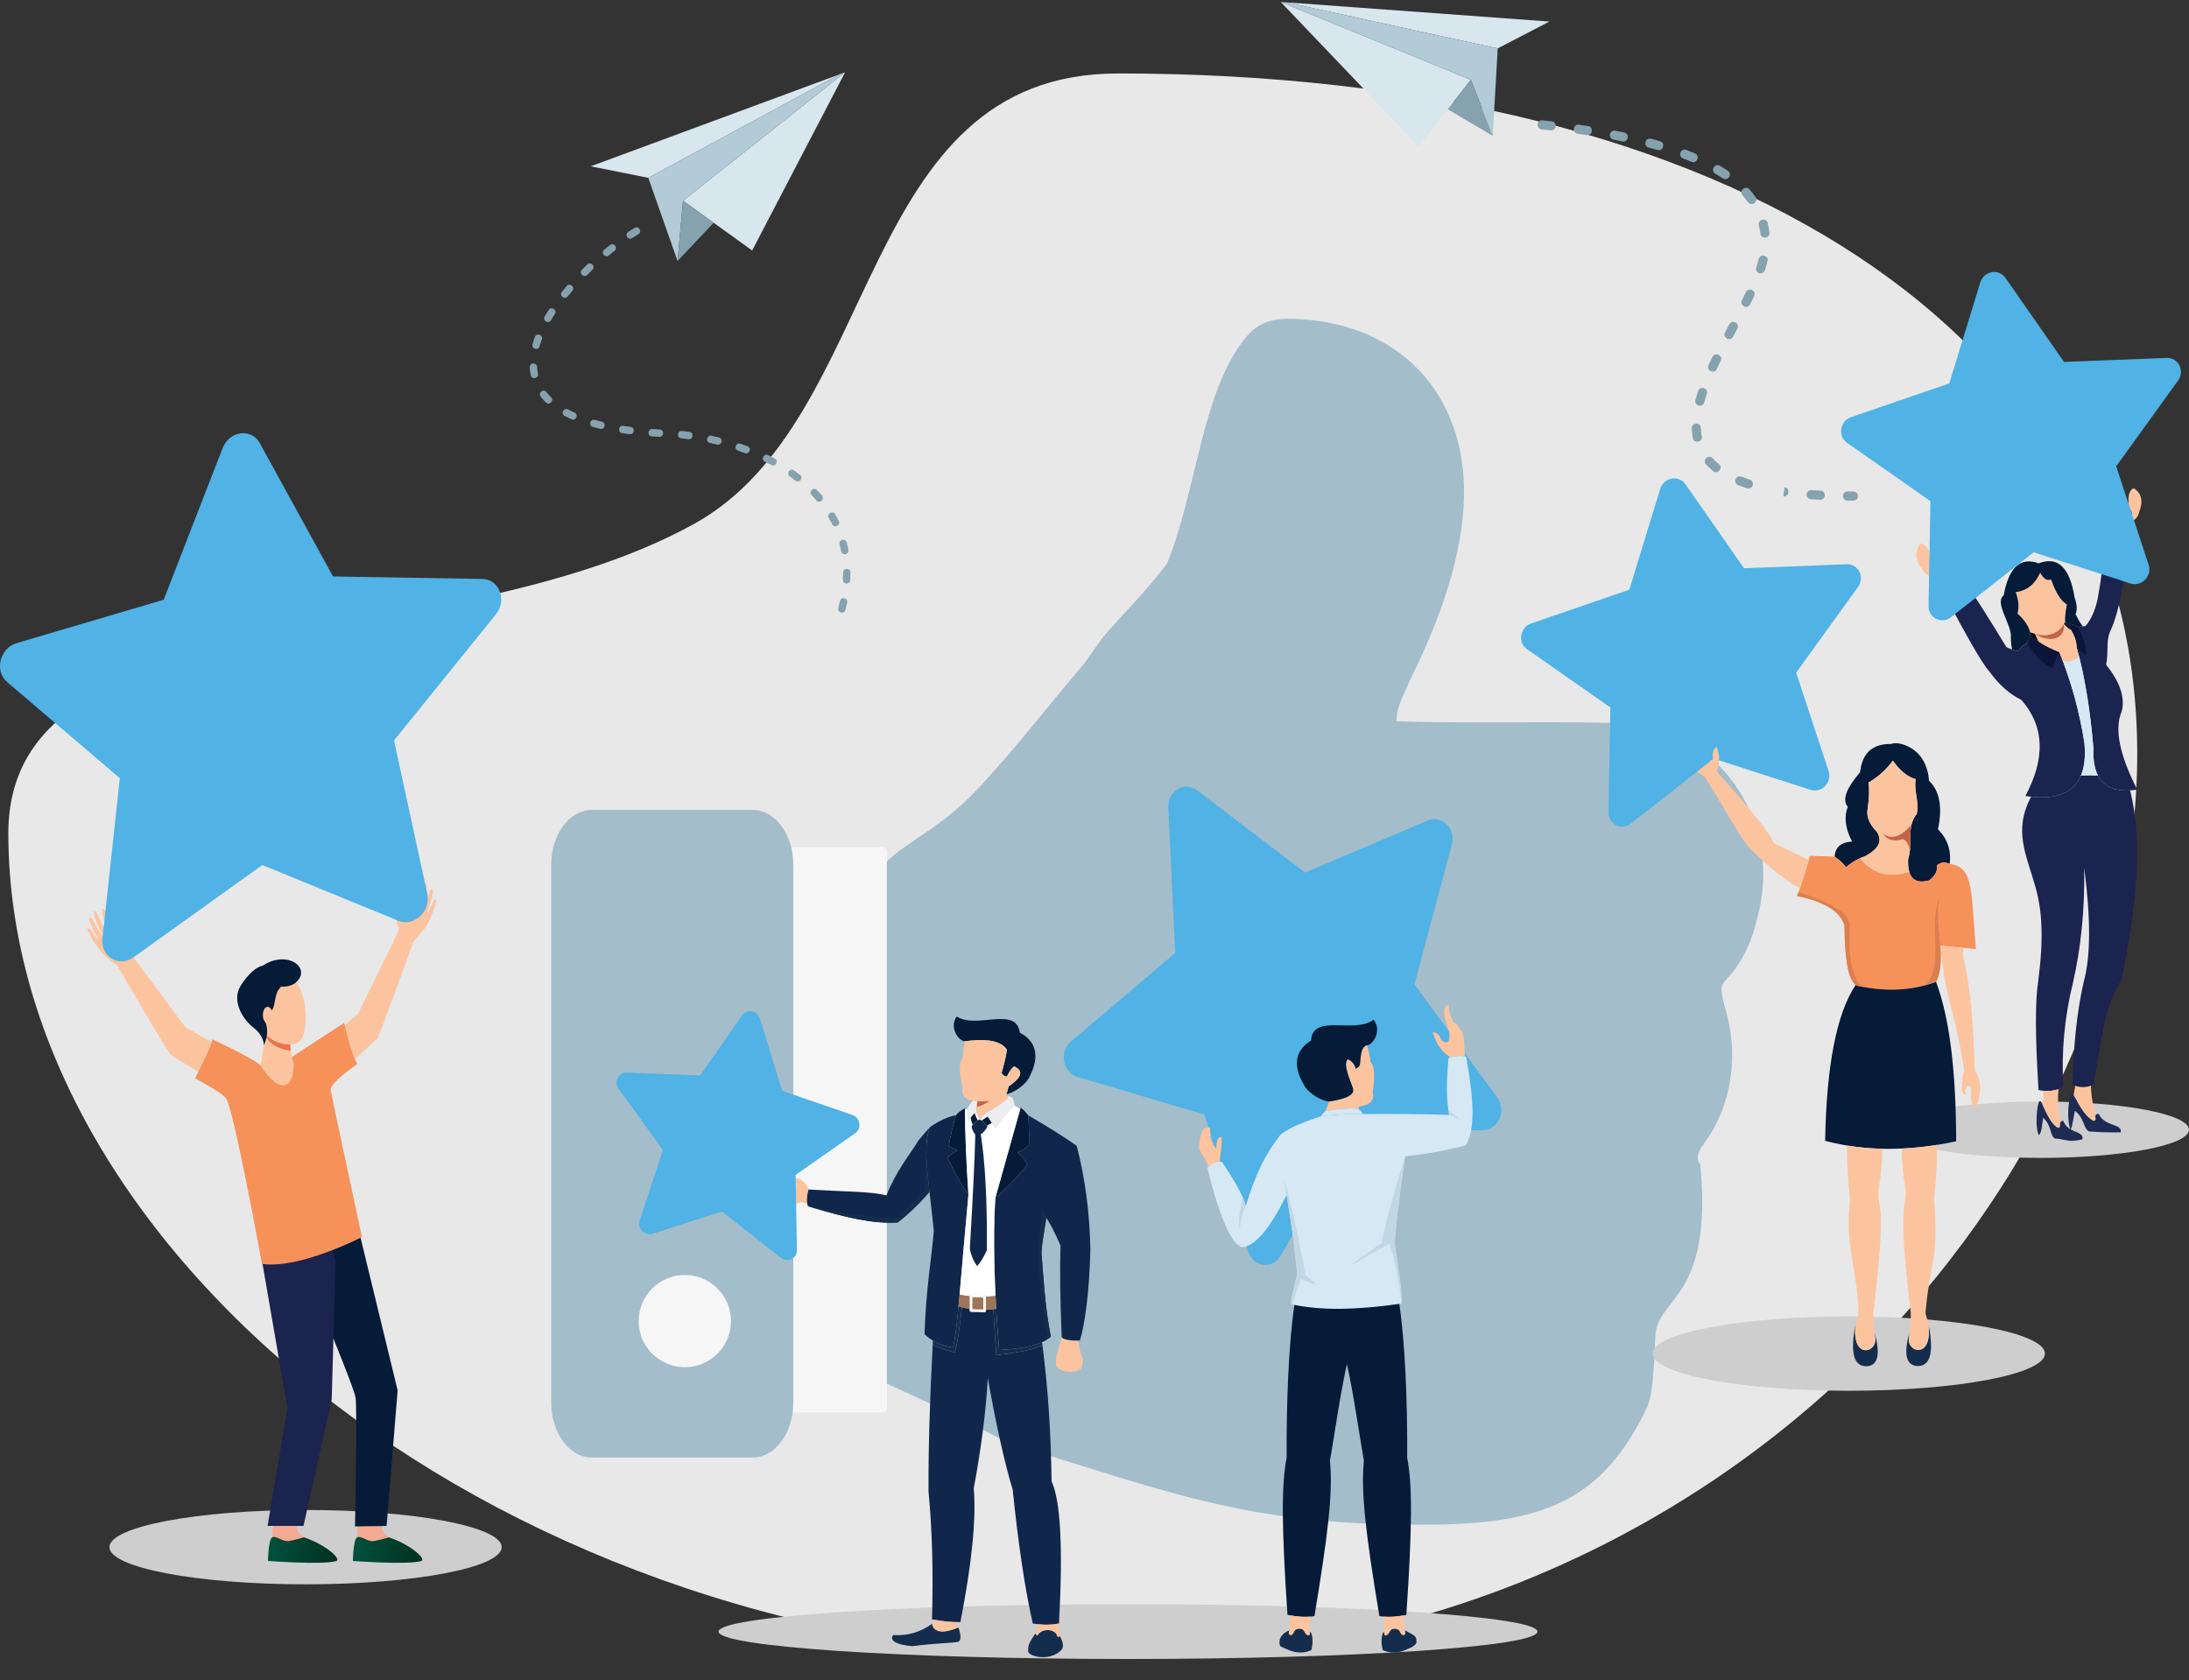 <svg xmlns="http://www.w3.org/2000/svg" width="719" height="552" viewBox="0 0 719 552" fill="none"><rect x="0" y="0" width="719" height="552" fill="#333333" stroke="none"/><g clip-path="url(#clip0_1832_20410)"><path fill-rule="evenodd" clip-rule="evenodd" d="M367.283 24.129C280.634 24.129 290.526 137.538 227.97 172.109C145.177 217.859 2.74 195.204 2.74 273.728C2.74 411.579 165.949 544.723 367.283 544.723C568.617 544.723 701.995 385.43 701.995 247.58C701.995 109.729 568.61 24.129 367.283 24.129Z" fill="#E8E8E8"></path><path fill-rule="evenodd" clip-rule="evenodd" d="M330.87 473.921C254.537 432.74 272.174 465.994 289.951 371.036C289.951 355.712 282.016 295.385 287.531 287.419C294.738 277.013 306.813 274.549 321.567 258.716C333.703 245.696 344.734 231.313 356.191 217.876L362.026 209.637C370.234 200.007 374.855 196.19 383.347 185.11C393.071 160.985 394.586 129.776 408.457 111.791C413.767 104.904 419.178 103.932 430.844 105.177C456.313 107.914 475.196 123.922 479.838 149.568C484.273 174.088 473.63 202.56 462.901 223.852C461.282 228.497 458.952 230.836 458.657 236.926C486.054 237.862 514.384 236.689 541.321 237.837C543.518 239.875 538.879 237.816 544.592 240.004C546.632 240.779 545.824 240.237 548.272 240.642C567.357 247.841 584.47 271.317 577.612 300.012C576.035 306.59 574.416 311.497 571.001 316.745C565.705 324.887 563.78 320.927 567.127 332.972C571.023 346.964 568.649 363.521 560.014 375.204C558.082 377.818 556.631 380.48 558.47 382.564C562.753 427.041 544.201 425.886 543.709 439.121C543.07 456.439 542.125 460.105 540.542 463.308C526.772 491.167 509.321 500.475 471.052 500.848C411.588 501.432 387.505 491.361 330.874 473.921H330.87Z" fill="#A3BDCB"></path><path fill-rule="evenodd" clip-rule="evenodd" d="M251.022 278.363H289.844C290.648 278.363 291.309 279.027 291.309 279.83V462.513C291.309 463.316 290.648 463.976 289.844 463.976H251.022C250.217 463.976 249.557 463.316 249.557 462.513V279.83C249.557 279.027 250.217 278.363 251.022 278.363Z" fill="#F6F6F6"></path><path fill-rule="evenodd" clip-rule="evenodd" d="M247.305 478.815H194.308C187.022 478.815 181.058 470.726 181.058 460.837V284.052C181.058 274.173 187.019 266.074 194.308 266.074H247.305C254.591 266.074 260.555 274.173 260.555 284.052V460.837C260.555 470.726 254.594 478.815 247.305 478.815Z" fill="#A3BDCB"></path><path fill-rule="evenodd" clip-rule="evenodd" d="M224.943 418.852C233.316 418.852 240.106 425.638 240.106 433.999C240.106 442.36 233.316 449.146 224.943 449.146C216.569 449.146 209.779 442.36 209.779 433.999C209.779 425.638 216.569 418.852 224.943 418.852Z" fill="#F6F6F6"></path><path fill-rule="evenodd" clip-rule="evenodd" d="M370.502 527C444.785 527 505 531.031 505 536.003C505 540.974 444.782 545 370.502 545C296.222 545 236 540.972 236 536.003C236 531.033 296.218 527 370.502 527Z" fill="#CECECE"></path><path d="M607.259 456.887C642.837 456.887 671.679 451.419 671.679 444.674C671.679 437.929 642.837 432.461 607.259 432.461C571.682 432.461 542.84 437.929 542.84 444.674C542.84 451.419 571.682 456.887 607.259 456.887Z" fill="#CECECE"></path><path fill-rule="evenodd" clip-rule="evenodd" d="M670.16 361.867C697.136 361.867 719.003 366.014 719.003 371.128C719.003 376.243 697.136 380.386 670.16 380.386C643.184 380.386 621.313 376.243 621.313 371.128C621.313 366.014 643.18 361.867 670.16 361.867Z" fill="#CECECE"></path><path fill-rule="evenodd" clip-rule="evenodd" d="M689.331 365.892C687.065 366.107 689.209 367.786 687.747 368.241C684.444 366.606 682.462 361.871 681.09 359.794C680.365 358.704 679.93 360.146 679.661 361.753C679.094 365.132 679.273 369.529 680.103 370.996C679.14 370.422 678.228 369.597 677.676 368.191C675.697 368.406 677.309 370.085 676.031 370.544C673.148 368.909 671.676 364.17 670.473 362.097C669.841 361.007 669.46 362.449 669.223 364.052C668.717 367.499 668.893 371.491 669.65 372.861C670.577 372.567 670.724 369.145 671.126 367.19C673.995 369.881 673.241 373.012 674.922 373.995C678.878 374.31 679.345 375.419 684.006 374.278C684.376 372.309 682.178 372.205 680.171 371.039C680.71 369.949 681.083 366.821 681.539 364.891C684.821 367.581 684.254 370.713 686.178 371.696C690.706 372.015 693.148 372.04 696.577 371.979C697.209 369.041 691.298 370.261 689.331 365.896V365.892Z" fill="#1D2A53"></path><path fill-rule="evenodd" clip-rule="evenodd" d="M666.943 208.3C666.692 209.533 666.333 210.498 665.869 211.198C664.943 211.639 663.898 212.536 662.738 213.891C661.579 213.666 660.34 213.228 659.015 212.582C653.765 203.902 648.904 196.241 644.43 189.598C644.369 194.013 642.279 195.588 638.164 194.318C646.43 209.914 651.485 218.63 653.338 220.459C656.577 224.95 660.103 228.095 663.916 229.9C671.5 238.483 671.945 249.018 665.252 261.504C679.41 263.623 685.88 257.845 684.666 244.161C683.043 233.809 680.304 223.856 676.447 214.3C671.711 212.45 668.544 210.452 666.943 208.3Z" fill="#1B234F"></path><path fill-rule="evenodd" clip-rule="evenodd" d="M682.171 213.005C682.225 211.273 681.625 207.872 678.322 204.486C679.711 204.838 681.122 205.329 682.559 205.961C683 205.874 683.815 205.778 684.997 205.677C686.785 203.604 688.103 200.706 688.95 196.983C690.182 190.44 691.115 182.976 691.751 174.59C693.431 176.889 697.945 176.559 699.248 175.515C697.963 191.14 695.848 201.929 692.903 207.876C691.758 211.065 692.63 214.06 691.776 218.393C696.332 224.042 698.045 229.139 696.911 233.683C694.426 239.318 696.124 247.884 701.998 259.387C692.009 260.933 687.216 256.467 687.614 245.997C686.552 232.572 684.325 220.24 682.171 213.009V213.005Z" fill="#1B234F"></path><path fill-rule="evenodd" clip-rule="evenodd" d="M683.496 254.809C685.223 254.748 687.101 254.755 689.126 254.827C687.977 252.628 687.474 249.684 687.614 245.993C686.67 234.059 684.806 222.99 682.889 215.598C681.334 217.258 679.535 217.721 677.5 216.979C680.806 225.713 683.198 234.769 684.666 244.156C685.051 248.504 684.663 252.058 683.492 254.809H683.496Z" fill="#D5E8F3"></path><path fill-rule="evenodd" clip-rule="evenodd" d="M696.849 321.772C701.625 298.134 704.048 277.183 699.653 259.643C694.479 259.963 690.971 258.356 689.126 254.83C687.101 254.755 685.223 254.751 683.496 254.812C681.158 260.325 675.704 262.635 667.129 261.742C661.162 273.066 665.672 280.967 668.62 291.559C670.788 299.332 671.298 308.228 669.481 322.288C668.44 328.637 668.472 340.574 669.582 358.096C672.864 358.756 675.567 358.365 677.697 356.919C677.054 345.484 678.117 334.128 680.882 322.851C683.56 311.162 684.788 298.572 684.58 285.089C686.745 301.75 686.713 314.167 684.476 322.335C682.246 331.98 681.011 343.336 680.777 356.403C683.377 357.436 685.672 357.368 687.661 356.198C690.325 341.324 691.165 330.359 696.856 321.772H696.849Z" fill="#1B234F"></path><path fill-rule="evenodd" clip-rule="evenodd" d="M635.96 189.58C636.735 190.868 637.64 192.497 638.678 194.462C641.837 195.284 643.694 194.283 644.247 191.453C643.6 189.961 643.299 188.651 643.349 187.529C643.636 186.822 643.708 185.915 643.554 184.81C640.268 185.097 637.256 186.019 634.516 187.579C633.909 186.887 633.891 185.965 634.466 184.81C633.913 180.864 632.728 178.78 630.922 178.551C628.764 181.022 628.951 183.877 631.486 187.12C632.437 188.788 633.927 189.609 635.956 189.58H635.96Z" fill="#FBC49F"></path><path fill-rule="evenodd" clip-rule="evenodd" d="M699.306 171.616C699.004 172.806 698.684 174.259 698.343 175.97C696.749 176.512 694.02 176.515 692.412 175.267C692.544 173.879 692.447 172.717 692.117 171.784C691.665 171.228 691.36 170.436 691.194 169.403C694.218 168.771 697.169 168.778 700.052 169.435C700.412 168.649 700.175 167.821 699.345 166.938C698.771 163.251 699.263 161.063 700.821 160.367C703.428 161.999 704.034 164.607 702.645 168.201C702.246 169.955 701.133 171.096 699.309 171.619L699.306 171.616Z" fill="#FBC49F"></path><path fill-rule="evenodd" clip-rule="evenodd" d="M677.959 205.008C676.749 209.495 673.557 210.567 668.379 208.222L669.539 210.75C671.259 211.991 673.564 213.172 676.447 214.298C676.806 215.191 677.154 216.084 677.496 216.981C679.531 217.723 681.33 217.261 682.885 215.6C682.645 214.674 682.408 213.81 682.167 213.007C682.21 211.697 681.876 209.438 680.285 206.952C679.607 206.64 678.831 205.994 677.955 205.008H677.959Z" fill="#FBC49F"></path><path fill-rule="evenodd" clip-rule="evenodd" d="M668.379 208.222C672.623 209.374 675.815 208.305 677.959 205.009C678.081 204.822 678.199 204.628 678.314 204.428C678.207 203.118 678.397 201.171 678.896 198.585C676.95 197.469 675.219 194.732 673.708 190.378C672.451 190.905 671.252 190.166 670.113 188.172C668.433 191.938 665.765 194.058 662.103 194.535C663.054 197.218 663.241 199.56 662.67 201.565C664.936 203.606 666.322 205.661 666.831 207.72C667.363 207.921 667.88 208.09 668.386 208.226L668.379 208.222Z" fill="#FBC49F"></path><path fill-rule="evenodd" clip-rule="evenodd" d="M669.539 210.753L668.379 208.224C667.876 208.088 667.356 207.92 666.824 207.719C666.874 207.912 666.914 208.106 666.943 208.3C667.567 209.139 668.433 209.957 669.539 210.753Z" fill="black"></path><path fill-rule="evenodd" clip-rule="evenodd" d="M677.959 205.011C678.835 205.997 679.611 206.643 680.289 206.955C679.776 206.148 679.13 205.319 678.318 204.491C678.318 204.473 678.315 204.451 678.311 204.43C678.196 204.631 678.081 204.824 677.956 205.011H677.959Z" fill="black"></path><path fill-rule="evenodd" clip-rule="evenodd" d="M660.907 213.376C661.539 213.598 662.15 213.767 662.739 213.885C663.898 212.529 664.943 211.633 665.87 211.192C666.333 210.492 666.695 209.527 666.943 208.293C666.911 208.1 666.871 207.906 666.825 207.712C666.315 205.653 664.929 203.598 662.663 201.557C663.238 199.552 663.047 197.21 662.096 194.527C665.758 194.053 668.43 191.934 670.107 188.164C671.248 190.158 672.444 190.897 673.701 190.37C675.212 194.728 676.939 197.461 678.889 198.577C678.394 201.163 678.2 203.11 678.308 204.42C678.308 204.437 678.311 204.459 678.315 204.481C679.704 204.832 681.115 205.323 682.552 205.955C682.878 205.89 683.399 205.822 684.124 205.754C683.421 204.893 682.634 203.573 681.755 201.787C682.336 200.345 682.214 198.48 681.399 196.195C679.826 186.381 675.887 182.672 669.586 185.061C663.625 182.884 659.809 186.388 658.132 195.578C655.123 197.906 660.229 204.473 660.494 208.609C660.458 210.524 660.595 212.11 660.904 213.372L660.907 213.376Z" fill="#051B37"></path><path fill-rule="evenodd" clip-rule="evenodd" d="M682.171 213.003C683.395 213.803 684.408 214.614 685.198 215.439C685.23 212.254 684.286 209.065 682.368 205.876C681 205.284 679.65 204.818 678.322 204.484C679.13 205.313 679.78 206.142 680.293 206.949C681.88 209.434 682.214 211.694 682.175 213.003H682.171Z" fill="#0D143A"></path><path fill-rule="evenodd" clip-rule="evenodd" d="M674.282 219.52C674.889 217.232 675.611 215.492 676.447 214.298C673.56 213.171 671.259 211.988 669.539 210.75C668.436 209.954 667.568 209.136 666.943 208.297C666.691 209.531 666.332 210.496 665.869 211.195C668.634 215.628 671.438 218.405 674.286 219.52H674.282Z" fill="#0D143A"></path><path fill-rule="evenodd" clip-rule="evenodd" d="M681.097 359.803C682.473 361.88 684.451 366.608 687.747 368.236C688.968 367.856 687.672 366.618 688.537 366.098C687.449 363.548 686.868 360.392 686.792 356.629C685.237 357.275 683.514 357.3 681.618 356.704C681.485 357.734 681.309 358.767 681.094 359.803H681.097ZM671 358.322C671.191 360.18 671.151 361.697 670.889 362.881C672.024 365.187 673.471 369.086 676.031 370.542C677.083 370.166 676.175 368.957 676.929 368.426C676.045 365.786 675.783 362.224 676.135 357.752C674.645 358.351 672.936 358.541 671 358.325V358.322Z" fill="#FBC49F"></path><path fill-rule="evenodd" clip-rule="evenodd" d="M668.379 208.222C673.144 211.288 678.264 210.151 677.959 205.008C675.815 208.301 672.623 209.373 668.379 208.222Z" fill="#C56346"></path><path fill-rule="evenodd" clip-rule="evenodd" d="M608.028 137.032L640.271 125.956L650.44 92.799C651.618 89.022 656.458 88.136 658.688 91.264L677.962 118.893L711.668 117.584C715.51 117.419 717.736 121.845 715.413 125.023L695.086 153.191L705.732 185.53C706.964 189.203 703.456 192.837 699.808 191.682L667.973 181.434L640.832 202.754C637.74 205.183 633.377 203.005 633.449 199.081L634.074 164.633L606.656 145.451C603.55 143.277 604.34 138.277 608.031 137.029L608.028 137.032Z" fill="#50B2E5"></path><path fill-rule="evenodd" clip-rule="evenodd" d="M351.757 342.185L386.022 313.053L383.746 265.326C383.512 259.881 388.999 256.516 393.085 259.562L428.679 286.646L469.027 269.533C473.619 267.564 478.273 272.299 476.854 277.489L464.596 323.379L491.788 360.532C494.905 364.743 492.247 371.067 487.31 371.235L444.137 372.476L420.578 412.585C417.896 417.151 411.638 416.318 410 411.186L395.562 366.142L353.81 353.753C349.078 352.347 347.832 345.492 351.76 342.182L351.757 342.185Z" fill="#50B2E5"></path><path fill-rule="evenodd" clip-rule="evenodd" d="M420.546 372.825C423.024 370.504 429.95 367.951 434.069 366.688C438.378 366.128 443.088 365.892 448.194 365.971C456.83 365.888 466.112 365.978 476.036 366.24C475.113 362.065 475.024 355.863 475.767 347.638C477.322 346.903 479.239 346.706 481.526 347.053C484.787 364.31 483.989 372.305 481.393 376.261C474.033 378.248 466.955 379.328 461.555 379.855C460.015 389.752 458.844 399.293 458.043 408.479C459.684 418.16 460.464 424.749 460.385 428.249C445.25 430.484 433.106 430.545 423.947 428.429C424.209 425.656 425.351 421.768 426.047 418.791C425.045 406.373 423.455 398.31 422.593 392.571C417.132 403.593 412.302 409.314 408.108 409.734C404.554 409.017 400.715 400.361 396.593 383.765C397.793 382.068 399.38 381.38 401.362 381.695C405.889 388.367 408.496 393.206 409.186 396.211C412.439 385.465 415.699 379.034 420.543 372.822L420.546 372.825Z" fill="#D5E8F3"></path><path fill-rule="evenodd" clip-rule="evenodd" d="M446.255 364.377C445.329 363.939 440.27 364.032 435.221 365.069C435.767 364.251 436.194 363.182 436.499 361.873C445.512 360.521 444.629 358.293 444.298 357.278C442.481 352.447 441.379 349.398 442.686 347.945C443.358 348.261 444.776 348.993 445.325 351.12C445.893 350.779 446.621 350.323 446.711 349.678C446.923 347.744 446.858 343.716 449.074 343.383C449.512 345.151 449.896 347.031 450.237 349.018C451.508 350.029 451.634 354.1 450.866 358.857C451.598 361.479 450.058 363.046 446.237 363.559L446.259 364.377H446.255Z" fill="#FBC49F"></path><path fill-rule="evenodd" clip-rule="evenodd" d="M444.295 357.277C444.625 358.292 445.508 360.52 436.496 361.872C432.464 361.258 428.898 357.948 428.32 356.445C423.056 347.654 427.947 343.443 430.614 341.846C431.203 332.736 444.88 339.798 451.149 334.988C454.015 338.41 451.103 343.159 449.07 343.382C446.855 343.715 446.92 347.743 446.708 349.677C446.614 350.322 445.889 350.778 445.322 351.118C444.772 348.995 443.358 348.26 442.683 347.944C441.376 349.393 442.478 352.442 444.295 357.277Z" fill="#051B37"></path><path fill-rule="evenodd" clip-rule="evenodd" d="M435.221 365.068C434.718 365.538 434.223 366.108 433.763 366.783L434.072 366.686C438.266 366.144 442.837 365.9 447.785 365.961C447.289 365.312 446.75 364.756 446.259 364.376C445.332 363.938 440.273 364.032 435.225 365.068H435.221Z" fill="#D5E8F3"></path><path fill-rule="evenodd" clip-rule="evenodd" d="M481.117 346.997C480.991 343.582 481.03 341.014 480.266 338.837C478.765 337.503 479.174 336.401 477.512 336.003C475.655 332.119 475.86 331.505 475.831 330.074C473.684 330.368 473.978 333.342 476.003 338.873C476.37 342.176 475.544 343.148 473.526 341.782C472.704 339.526 471.411 338.98 470.499 339.138C470.596 339.432 471.246 340.749 472.154 342.976C473.379 344.82 474.639 346.33 475.501 346.671C475.842 346.868 476.05 347.13 476.23 347.438C477.598 346.904 479.228 346.757 481.117 346.997Z" fill="#FBC49F"></path><path fill-rule="evenodd" clip-rule="evenodd" d="M400.73 381.632C400.586 379.551 401.383 377.948 401.293 373.432C399.972 373.522 399.394 374.834 399.563 377.363C398.022 375.817 397.329 374.239 397.494 372.625C397.469 371.714 397.466 370.993 397.484 370.469C395.318 369.813 394.094 371.997 393.803 377.015C394.202 378.504 395.171 379.436 395.692 380.634C396.101 381.42 396.471 382.238 396.862 383.414C397.889 382.145 399.178 381.549 400.73 381.632Z" fill="#FBC49F"></path><path fill-rule="evenodd" clip-rule="evenodd" d="M425.149 428.689C423.34 440.939 422.492 460.25 422.614 478.873C420.866 487.715 420.959 501.847 422.884 530.513C426.298 531.198 429.25 531.335 431.745 530.919C436.18 504.175 437.875 490.236 436.83 479.863C438.183 472.417 440.043 458.751 442.41 448.105C444.772 458.751 446.632 472.417 447.986 479.863C446.941 490.236 448.632 504.175 453.07 530.919C455.569 531.335 458.524 531.202 461.935 530.513C463.86 501.847 463.95 487.715 462.205 478.873C462.323 460.078 461.461 440.591 459.616 428.359C445.49 430.393 434 430.504 425.153 428.689H425.149Z" fill="#051B37"></path><path fill-rule="evenodd" clip-rule="evenodd" d="M454.557 536.07C453.713 536.727 453.508 539.786 454.194 542.107C456.977 543.345 459.691 543.022 462.338 541.738C463.677 541.221 465.289 540.339 465.257 539.378C465.196 537.555 465.156 537.516 461.404 535.576C461.458 535.945 461.523 536.286 461.587 536.601C461.422 537.032 461.092 537.355 460.467 536.949C459.781 536.501 460.014 535.048 458.065 535.016C456.449 534.991 456.435 536.53 455.648 537.043C454.783 537.642 454.596 536.745 454.557 536.067V536.07Z" fill="#142D4D"></path><path fill-rule="evenodd" clip-rule="evenodd" d="M430.341 536.059C431.185 536.719 431.39 539.778 430.704 542.099C427.921 543.34 425.21 543.01 422.56 541.733C422.155 541.536 420.535 541.016 420.41 540.575C419.954 539.014 420.345 536.93 423.49 535.567C423.433 535.937 423.372 536.277 423.307 536.589C423.469 537.02 423.803 537.346 424.428 536.941C425.113 536.493 424.88 535.044 426.833 535.004C428.445 534.983 428.46 536.518 429.25 537.034C430.112 537.633 430.302 536.737 430.338 536.059H430.341Z" fill="#142D4D"></path><path fill-rule="evenodd" clip-rule="evenodd" d="M454.492 531.093C454.783 533.363 454.865 535.315 454.729 536.936C454.88 537.244 455.153 537.388 455.644 537.047C456.431 536.53 456.449 534.992 458.061 535.02C460.011 535.053 459.781 536.505 460.463 536.954C461.091 537.359 461.422 537.033 461.583 536.606C461.282 535.207 461.102 533.234 461.041 530.688C458.618 531.114 456.431 531.251 454.488 531.096L454.492 531.093Z" fill="#FBC49F"></path><path fill-rule="evenodd" clip-rule="evenodd" d="M430.406 531.085C430.112 533.359 430.033 535.303 430.166 536.924C430.015 537.236 429.742 537.376 429.254 537.039C428.464 536.522 428.449 534.987 426.837 535.009C424.884 535.045 425.117 536.497 424.431 536.946C423.807 537.351 423.473 537.025 423.311 536.594C423.609 535.195 423.792 533.222 423.853 530.676C426.28 531.106 428.464 531.243 430.406 531.088V531.085Z" fill="#FBC49F"></path><path fill-rule="evenodd" clip-rule="evenodd" d="M461.552 379.856C457.702 392.138 455.124 401.632 453.807 408.34C448.88 411.758 445.43 414.272 443.444 415.886C450.413 411.962 454.697 409.523 456.298 408.569C457.939 412.63 459.3 419.19 460.381 428.25C460.46 424.75 459.681 418.16 458.04 408.48C458.837 399.29 460.008 389.749 461.552 379.853V379.856ZM407.168 403.824C407.67 400.176 408.345 397.64 409.189 396.216C409.003 395.395 408.669 394.433 408.191 393.332C407.114 397.676 406.773 401.173 407.168 403.824ZM476.036 366.241C477.975 366.947 479.458 367.747 480.485 368.637C478.7 367.044 477.11 365.667 475.72 364.512C475.814 365.121 475.918 365.699 476.036 366.241ZM421.882 387.848C421.936 388.841 422.177 390.416 422.597 392.572C423.458 398.307 425.049 406.37 426.051 418.792C425.354 421.769 424.212 425.657 423.95 428.43C424.144 428.473 424.338 428.519 424.532 428.559C424.952 426.532 425.886 423.717 427.336 420.108C427.922 420.51 429.595 421.12 432.36 421.934C431.146 420.861 429.94 419.825 428.737 418.82C426.615 406.722 424.331 396.399 421.882 387.844V387.848Z" fill="#C1D7E3"></path><path d="M100.365 520.473C135.943 520.473 164.785 515.005 164.785 508.26C164.785 501.515 135.943 496.047 100.365 496.047C64.787 496.047 35.946 501.515 35.946 508.26C35.946 515.005 64.787 520.473 100.365 520.473Z" fill="#CECECE"></path><path fill-rule="evenodd" clip-rule="evenodd" d="M277.581 23.742L224.347 65.927L247.054 82.298L277.581 23.742Z" fill="#D8E6ED"></path><path fill-rule="evenodd" clip-rule="evenodd" d="M212.939 58.421L275.775 24.414L194.042 54.63L212.939 58.421Z" fill="#D8E6ED"></path><path fill-rule="evenodd" clip-rule="evenodd" d="M212.939 58.42L222.551 85.745L224.346 65.927L277.581 23.742L275.775 24.413L212.939 58.42Z" fill="#B3CBD6"></path><path fill-rule="evenodd" clip-rule="evenodd" d="M222.551 85.747L234.408 73.182L224.347 65.93L222.551 85.747Z" fill="#86A2AF"></path><path fill-rule="evenodd" clip-rule="evenodd" d="M208.422 74.864C209.898 74.021 210.996 76.184 209.693 76.926C209.014 77.346 208.347 77.773 207.679 78.21C206.128 79.096 205.119 76.887 206.35 76.184C207.032 75.732 207.725 75.294 208.422 74.864ZM277.682 200.361C277.301 201.889 274.939 201.329 275.33 199.758C275.531 198.991 275.711 198.223 275.883 197.449C276.296 195.802 278.619 196.505 278.253 197.954C278.077 198.761 277.89 199.561 277.682 200.361ZM279.276 190.572C279.276 192.014 276.852 192.201 276.852 190.447C276.895 189.661 276.921 188.879 276.921 188.094C276.921 186.483 279.348 186.501 279.348 188.08C279.348 188.912 279.319 189.74 279.276 190.572ZM278.662 180.63C278.867 182.272 276.666 182.617 276.281 181.089C276.141 180.325 275.965 179.554 275.772 178.808C275.373 177.211 277.739 176.684 278.116 178.187C278.328 178.987 278.515 179.819 278.666 180.633L278.662 180.63ZM275.502 171.15C276.213 172.391 274.21 173.764 273.334 172.233C273.01 171.576 272.623 170.773 272.231 170.163C271.423 168.75 273.553 167.588 274.325 168.94C274.745 169.625 275.143 170.425 275.499 171.15H275.502ZM270.005 162.828C271.061 164.098 269.158 165.597 268.17 164.41C267.657 163.814 267.136 163.237 266.594 162.663C265.499 161.565 267.168 159.812 268.335 160.977C268.91 161.587 269.459 162.193 270.005 162.828ZM262.799 156.006C264.116 157.103 262.458 158.875 261.319 157.925C260.698 157.444 260.055 156.967 259.413 156.519C258.091 155.575 259.528 153.621 260.802 154.532C261.477 155.012 262.145 155.497 262.799 156.006ZM254.486 150.64C255.951 151.476 254.659 153.527 253.348 152.778C252.644 152.401 251.941 152.039 251.226 151.687C249.675 150.801 251.068 148.811 252.296 149.514C253.032 149.879 253.761 150.253 254.486 150.64ZM245.503 146.587C247.011 147.153 246.145 149.417 244.659 148.857L242.407 148.054C240.82 147.458 241.779 145.231 243.183 145.758C243.959 146.024 244.731 146.3 245.503 146.583V146.587ZM236.102 143.699C237.664 144.09 237.061 146.436 235.524 146.052L233.197 145.514C231.546 145.102 232.253 142.781 233.704 143.143L236.102 143.699ZM226.436 141.884C228.009 142.078 227.725 144.488 226.124 144.288L223.743 144.004C222.099 143.8 222.472 141.404 223.998 141.594C224.813 141.683 225.625 141.777 226.436 141.884ZM216.688 141.095C218.3 141.296 218.153 143.516 216.54 143.516C215.729 143.47 214.914 143.423 214.102 143.359C212.372 143.143 212.846 140.762 214.289 140.945L216.691 141.099L216.688 141.095ZM207.111 140.227C208.673 140.424 208.4 142.831 206.792 142.63C205.984 142.526 205.176 142.408 204.365 142.29C202.86 142.103 203.068 139.686 204.731 139.894C205.524 140.012 206.314 140.127 207.111 140.227ZM197.704 138.531C199.248 138.918 198.67 141.267 197.112 140.88C196.314 140.683 195.51 140.485 194.724 140.256C193.284 139.897 193.74 137.516 195.399 137.928C196.149 138.154 196.943 138.341 197.704 138.527V138.531ZM188.717 135.546C190.124 136.149 189.244 138.409 187.718 137.752C186.95 137.408 186.203 137.035 185.456 136.644C184.024 135.826 185.28 133.753 186.627 134.521C187.27 134.886 188.042 135.241 188.72 135.546H188.717ZM181.011 130.507C182.124 131.619 180.429 133.355 179.28 132.207C178.666 131.594 178.095 130.959 177.564 130.274C176.638 129.165 178.383 127.472 179.503 128.821C179.959 129.416 180.476 129.976 181.007 130.507H181.011ZM176.699 122.77C177.054 124.19 174.738 124.933 174.322 123.254C174.153 122.386 174.042 121.558 173.988 120.672C173.988 118.921 176.411 119.104 176.411 120.55C176.462 121.314 176.552 122.024 176.699 122.77ZM177.237 113.756C176.875 115.212 174.494 114.739 174.907 113.093C175.13 112.286 175.399 111.486 175.683 110.7C176.246 109.194 178.516 110.058 177.955 111.543C177.69 112.268 177.442 113.01 177.237 113.756ZM181.007 105.184C180.232 106.539 178.103 105.374 178.911 103.96C179.244 103.297 179.805 102.486 180.21 101.844C180.914 100.61 183.126 101.625 182.243 103.171C181.876 103.695 181.288 104.62 181.007 105.184ZM186.444 97.389C185.392 98.652 183.564 97.059 184.559 95.865C185.069 95.226 185.604 94.595 186.135 93.975C187.126 92.787 189.029 94.29 187.97 95.556C187.453 96.155 186.939 96.769 186.44 97.386L186.444 97.389ZM192.867 90.316C191.754 91.431 190.02 89.735 191.162 88.591C191.729 88.028 192.332 87.414 192.925 86.883C193.988 85.818 195.783 87.454 194.584 88.648C194.002 89.197 193.431 89.749 192.864 90.312L192.867 90.316ZM199.984 83.903C198.785 84.903 197.198 83.07 198.454 82.023L200.375 80.492C201.521 79.537 203.172 81.317 201.858 82.407C201.234 82.862 200.591 83.408 199.984 83.903Z" fill="#86A2AF"></path><path fill-rule="evenodd" clip-rule="evenodd" d="M420.661 0.637L483.124 26.215L465.971 48.102L420.661 0.637Z" fill="#D8E6ED"></path><path fill-rule="evenodd" clip-rule="evenodd" d="M491.935 15.907L422.571 0.777L508.923 7.079L491.935 15.907Z" fill="#D8E6ED"></path><path fill-rule="evenodd" clip-rule="evenodd" d="M491.935 15.906L490.312 44.633L483.124 26.215L420.661 0.637L422.571 0.777L491.935 15.906Z" fill="#B3CBD6"></path><path fill-rule="evenodd" clip-rule="evenodd" d="M490.312 44.633L475.526 35.91L483.124 26.215L490.312 44.633Z" fill="#86A2AF"></path><path fill-rule="evenodd" clip-rule="evenodd" d="M506.373 42.503C504.338 42.248 504.797 39.292 506.682 39.529L509.673 39.852C511.677 40.103 511.25 43.066 509.336 42.825L506.37 42.503H506.373ZM608.786 161.468C610.114 161.468 610.775 163.093 609.87 163.997C609.651 164.262 609.202 164.463 608.786 164.463L606.85 164.456C604.911 164.456 604.868 161.461 606.879 161.461L608.786 161.472V161.468ZM597.967 161.196C599.734 161.196 599.985 164.183 597.798 164.183L594.782 163.997C592.638 163.728 593.227 160.79 595.005 161.013L597.967 161.199V161.196ZM586.183 160.076C588.042 160.31 587.784 163.29 585.73 163.036L586.183 160.076ZM574.736 157.555C576.531 158.226 575.813 160.901 573.802 160.399C572.818 160.084 571.852 159.739 570.89 159.366C569.062 158.584 570.15 155.894 572.003 156.586C572.901 156.942 573.82 157.261 574.736 157.555ZM564.574 152.447C566.136 153.746 564.161 155.998 562.693 154.775C561.845 154.079 561.066 153.362 560.334 152.548C559.005 150.952 561.382 149.133 562.578 150.568C563.199 151.253 563.863 151.855 564.574 152.447ZM558.969 143.376C559.238 145.507 556.237 145.672 556.018 143.885C555.824 142.813 555.709 141.78 555.669 140.693C555.669 138.631 558.664 138.738 558.664 140.621C558.693 141.554 558.804 142.454 558.973 143.372L558.969 143.376ZM559.773 132.185C559.317 134.007 556.384 133.39 556.886 131.392C557.149 130.413 557.439 129.398 557.773 128.44C558.509 126.482 561.263 127.666 560.614 129.402C560.301 130.313 560.025 131.252 559.777 132.185H559.773ZM563.906 121.224C563.167 122.949 560.366 121.876 561.181 119.972C561.605 119.061 562.035 118.139 562.481 117.235C563.579 115.316 566.035 117.041 565.174 118.551C564.736 119.434 564.316 120.33 563.903 121.22L563.906 121.224ZM569.249 110.603C568.211 112.418 565.684 110.811 566.603 109.2L568.01 106.553C569.048 104.742 571.579 106.345 570.657 107.959C570.175 108.817 569.712 109.728 569.249 110.599V110.603ZM574.833 99.971C573.752 101.865 571.274 100.169 572.154 98.633L573.461 95.968C574.484 94.179 576.926 95.484 576.165 97.26L574.833 99.968V99.971ZM579.694 88.798C579.019 90.588 576.344 89.874 576.847 87.866C577.148 86.94 577.421 86.04 577.666 85.097C578.143 83.192 581.051 83.906 580.57 85.828C580.312 86.836 580.021 87.808 579.694 88.798ZM581.195 76.373C581.439 78.332 578.47 78.701 578.222 76.746C578.114 75.821 577.942 74.892 577.716 73.992C577.231 72.055 580.143 71.359 580.617 73.249C580.876 74.282 581.073 75.319 581.195 76.377V76.373ZM576.588 64.655C577.759 66.291 575.292 67.995 574.168 66.42C573.608 65.649 573.026 64.917 572.391 64.207C571.03 62.578 573.447 60.799 574.613 62.202C575.314 62.966 575.982 63.816 576.585 64.655H576.588ZM567.544 56.122C569.091 57.227 567.684 59.641 565.87 58.604C565.062 58.059 564.247 57.546 563.411 57.047C561.748 56.1 563.17 53.464 564.94 54.476C565.827 54.999 566.693 55.544 567.544 56.122ZM556.718 50.383C558.56 51.172 557.346 53.909 555.562 53.145C554.657 52.761 553.745 52.402 552.825 52.051C550.994 51.366 552.025 48.554 553.888 49.253C554.836 49.615 555.781 49.985 556.718 50.383ZM545.238 46.391C547.034 46.839 546.449 49.777 544.416 49.267L541.562 48.478C539.691 48.012 540.362 45.092 542.323 45.584L545.242 46.387L545.238 46.391ZM533.486 43.521C535.555 44.038 534.646 46.893 532.887 46.452L529.967 45.874C528.061 45.397 528.513 42.682 530.531 42.937L533.49 43.525L533.486 43.521ZM521.612 41.416C523.479 41.649 523.217 44.63 521.167 44.375L518.219 43.944C516.327 43.708 516.618 40.727 518.635 40.978L521.616 41.412L521.612 41.416Z" fill="#86A2AF"></path><path fill-rule="evenodd" clip-rule="evenodd" d="M346.938 445.783C346.917 446.79 346.55 448.318 347.193 449.043C348.884 450.948 353.024 451.084 354.802 449.857C355.57 449.33 355.656 447.612 355.674 446.507C354.759 444.168 354.263 442.013 354.191 440.026C352.382 438.824 349.642 438.709 348.734 439.333L346.935 445.779L346.938 445.783Z" fill="#FBC49F"></path><path fill-rule="evenodd" clip-rule="evenodd" d="M267.75 396.172C267.219 395.993 265.427 395.573 263.338 394.874C261.194 395.746 258.372 395.487 254.867 394.099C253.531 391.987 253.409 389.834 254.501 387.65C257.266 388.963 259.689 389.472 261.779 389.171C259.183 387.464 258.781 386.448 260.573 386.133C260.745 386.535 261.119 386.865 261.686 387.13C263.488 387.421 264.781 388.64 265.56 390.785C266.522 391.047 267.517 391.28 268.027 391.445C267.506 392.682 267.402 394.171 267.75 396.176V396.172Z" fill="#FBC49F"></path><path fill-rule="evenodd" clip-rule="evenodd" d="M316.881 342.06C323.556 341.196 328.597 341.655 330.752 344.854C330.479 346.806 329.89 349.345 328.989 352.469C329.38 353.212 329.955 353.603 330.712 353.631C331.664 351.781 332.457 350.676 333.1 350.317C336.281 351.741 335.682 353.933 331.305 356.906C331.05 357.928 330.802 358.779 330.565 359.446C334.5 358.563 337.793 355.048 338.26 353.527C342.849 344.485 337.732 340.668 334.989 339.273C333.779 330.32 320.766 338.233 314.246 333.918C311.657 337.494 314.86 341.981 316.881 342.057V342.06Z" fill="#051B37"></path><path fill-rule="evenodd" clip-rule="evenodd" d="M337.488 382.63C333.294 387.662 329.775 391.296 326.928 393.538C329.524 384.341 332.299 374.434 335.258 363.82C336.303 364.699 337.14 365.571 337.771 366.435C338.005 370.739 338.062 374.021 337.944 376.285C336.407 377.501 335.172 378.261 334.235 378.566C335.649 379.846 336.734 381.202 337.488 382.626V382.63Z" fill="#051B37"></path><path fill-rule="evenodd" clip-rule="evenodd" d="M311.211 380.186C313.251 384.699 315.542 388.798 318.088 392.486C317.337 381.248 316.96 371.775 316.946 364.074C315.804 364.713 314.956 365.322 314.328 365.99C314.206 366.133 314.091 366.273 313.98 366.416C312.777 370.717 311.994 374.085 311.642 376.517C312.766 377.034 313.718 377.475 314.497 377.851C313.441 378.562 312.346 379.34 311.215 380.19L311.211 380.186Z" fill="#051B37"></path><path fill-rule="evenodd" clip-rule="evenodd" d="M337.775 366.438C344.242 370.186 349.534 373.507 353.642 376.402C356.414 386.962 357.918 398.368 358.152 410.624C357.771 424.71 356.367 434.9 354.705 440.392C352.277 440.499 349.692 440.259 348.737 439.337C348.209 426.951 348.076 416.894 348.339 409.179C346.561 405.107 345.003 402.066 343.66 400.054C343.071 404.243 342.263 407.88 342.069 411.625C342.755 419.297 343.089 428.462 345.146 439.115C342.586 441.564 336.931 443.024 328.174 443.498C326.533 423.325 326.116 406.671 326.931 393.536C329.779 391.294 333.297 387.661 337.491 382.629C336.737 381.205 335.653 379.849 334.238 378.568C335.175 378.263 336.41 377.499 337.947 376.287C338.066 374.024 338.008 370.742 337.775 366.438Z" fill="#10274B"></path><path fill-rule="evenodd" clip-rule="evenodd" d="M318.087 392.479C315.578 419.227 314.529 436.616 313.053 442.645C308.852 442.186 305.621 440.221 303.667 438.28C304.192 423.061 305.969 413.341 306.723 404.449C305.366 389.84 302.59 376.41 305.581 370.169C308.795 368.006 311.592 366.754 313.976 366.41C312.773 370.711 311.991 374.079 311.639 376.511C312.763 377.027 313.714 377.468 314.493 377.845C313.438 378.555 312.342 379.334 311.211 380.184C313.251 384.696 315.542 388.796 318.087 392.483V392.479Z" fill="#10274B"></path><path fill-rule="evenodd" clip-rule="evenodd" d="M301.786 374.519C302.985 373.049 304.249 371.599 305.581 370.172C303.506 374.498 304.202 382.278 305.28 391.507C303.186 394.1 298.684 398.723 294.831 401.6C286.921 402.056 278.45 400.223 265.388 396.274C264.86 394.918 265.029 392.665 265.56 390.782C278.282 391.517 286.052 391.395 291.158 392.705C294.461 384.48 298.651 379.605 301.786 374.519Z" fill="#10274B"></path><path fill-rule="evenodd" clip-rule="evenodd" d="M326.985 370.658C329.286 367.641 331.204 364.887 333.301 363.169C333.074 362.247 332.927 361.562 332.672 360.866C332.554 360.536 331.839 360.148 330.891 359.973C330.978 360.123 331.168 360.762 331.01 360.862C330.97 360.887 330.938 360.923 330.902 360.952C328.672 362.749 326.32 364.302 323.434 365.669C324.812 367.272 325.767 368.958 326.988 370.654L326.985 370.658Z" fill="#EDEDED"></path><path fill-rule="evenodd" clip-rule="evenodd" d="M317.94 363.971C317.879 365.933 317.93 367.543 318.084 368.802C318.558 367.357 319.43 366.177 320.705 365.269C320.899 363.616 321.032 362.062 321.1 360.613C319.714 361.133 318.662 362.252 317.94 363.971Z" fill="#EDEDED"></path><path fill-rule="evenodd" clip-rule="evenodd" d="M315.186 425.319C315.947 416.879 316.834 405.849 318.087 392.481C317.351 381.437 316.971 372.1 316.945 364.471C317.247 364.356 317.577 364.252 317.933 364.163C317.883 366.039 317.933 367.585 318.08 368.801C318.554 367.355 319.427 366.175 320.701 365.267C321.096 366.028 321.218 366.856 321.854 367.789C322.536 367.079 323.182 366.401 323.606 365.884C324.888 367.423 325.814 369.034 326.981 370.659C329.258 367.674 331.157 364.945 333.229 363.227C333.936 363.589 334.572 363.937 335.136 364.27C332.22 374.715 329.484 384.475 326.927 393.543C326.367 402.589 326.389 413.299 326.992 425.677C325.965 425.832 324.913 425.936 323.839 425.986V425.878C323.839 425.634 323.635 425.426 323.38 425.419L318.96 425.294C318.708 425.287 318.504 425.48 318.504 425.724V425.807C317.419 425.692 316.31 425.53 315.186 425.315V425.319Z" fill="white"></path><path fill-rule="evenodd" clip-rule="evenodd" d="M319.132 370.027C319.915 368.765 320.823 368.022 321.857 367.789C322.626 368.123 323.452 368.908 324.335 370.135C323.649 371.322 322.917 372.151 322.145 372.621C323.595 381.735 324.263 394.429 324.155 410.699C323.057 413.12 321.983 414.87 320.927 415.946C319.653 414.07 318.866 412.134 318.558 410.136C319.563 393.062 320.163 380.601 320.353 372.757C319.628 371.806 319.222 370.895 319.136 370.027H319.132Z" fill="#10274B"></path><path fill-rule="evenodd" clip-rule="evenodd" d="M324.332 366.8C324.841 367.478 325.301 368.174 325.764 368.87C325.337 369.153 324.795 369.483 324.131 369.86C323.542 369.078 322.978 368.497 322.439 368.124C323.086 367.647 323.714 367.206 324.328 366.804L324.332 366.8ZM320.152 365.699C320.389 366.542 320.719 367.32 321.143 368.038C320.558 368.321 320.016 368.795 319.524 369.451C319.247 369.013 319.014 368.267 318.827 367.224C319.186 366.664 319.628 366.155 320.152 365.703V365.699Z" fill="#051B37"></path><path fill-rule="evenodd" clip-rule="evenodd" d="M304.978 489.997C304.92 476.31 305.38 460.197 306.364 441.657C308.202 442.758 310.565 443.601 313.592 444.25C314.317 442.331 314.981 437.787 315.958 429.469C316.798 429.691 317.646 429.874 318.507 430.01V430.48C318.507 430.724 318.712 430.932 318.963 430.939L323.384 431.065C323.635 431.072 323.843 430.878 323.843 430.634V430.297C324.644 430.261 325.452 430.193 326.274 430.086C326.734 437.08 326.91 441.761 327.272 445.183C334.54 444.279 338.902 443.49 342.414 442.026C344.209 455.814 345.204 470.685 345.398 486.64C348.371 493.01 349.182 508.573 347.836 533.326C345.304 533.89 342.435 533.89 339.225 533.326C336.694 522.189 334.493 507.537 332.622 489.366C329.987 480.668 327.261 468.444 324.439 452.69C323.872 463.375 322.339 475.46 319.843 488.95C320.683 498.914 319.226 513.538 315.466 532.839C313.491 533.029 310.382 532.745 306.134 531.999C306.565 516.31 306.181 502.307 304.982 490.004L304.978 489.997Z" fill="#10274B"></path><path fill-rule="evenodd" clip-rule="evenodd" d="M327.269 445.18C326.91 441.759 326.734 437.081 326.27 430.083C326.586 430.047 326.902 430.001 327.222 429.951C327.47 434.276 327.786 438.789 328.17 443.495C334.475 443.154 339.175 442.3 342.267 440.934C342.313 441.292 342.36 441.658 342.41 442.02C338.899 443.484 334.536 444.273 327.269 445.177V445.18ZM313.588 444.248C310.561 443.599 308.199 442.756 306.36 441.655C306.382 441.242 306.403 440.826 306.429 440.413C308.213 441.493 310.447 442.358 313.053 442.641C313.674 440.105 314.22 435.55 314.831 429.133C315.204 429.251 315.574 429.362 315.951 429.463C314.974 437.781 314.31 442.329 313.585 444.244L313.588 444.248Z" fill="#142D4D"></path><path fill-rule="evenodd" clip-rule="evenodd" d="M348.108 537.468C347.703 537.859 347.57 537.748 347.283 537.557C346.812 535 341.986 534.702 340.787 537.314C340.432 537.174 340.18 536.955 340.033 536.65C339.193 538.304 337.283 539.925 337.789 542.809C339.071 544.652 345.678 545.571 348.809 541.794C349.696 540.359 348.6 538.54 348.108 537.471V537.468ZM314.795 534.659C315.602 536.844 315.786 538.641 314.83 539.347C312.403 539.832 307.427 539.774 299.757 540.782C294.342 540.391 291.998 538.852 293.369 537.141C298.077 537.432 302.321 536.209 306.112 533.465C306.816 536.331 309.714 536.725 314.795 534.656V534.659Z" fill="#142D4D"></path><path fill-rule="evenodd" clip-rule="evenodd" d="M347.613 533.367C347.742 534.895 347.872 536.298 347.997 537.564C347.674 537.833 347.541 537.729 347.283 537.553C346.812 534.996 341.987 534.698 340.787 537.309H340.777L340.769 537.302H340.759L340.751 537.295H340.741L340.734 537.291L340.73 537.288H340.719V537.284H340.712L340.708 537.281H340.705L340.701 537.277H340.694V537.273H340.687L340.68 537.27L340.676 537.266H340.669L340.665 537.263H340.662L340.655 537.255H340.651H340.644L340.637 537.248L340.626 537.241H340.619L340.611 537.238H340.608V537.234H340.601L340.597 537.227L340.59 537.22H340.583H340.579L340.572 537.212H340.565L340.554 537.202L340.536 537.187H340.529V537.184H340.525L340.518 537.177H340.514L340.507 537.169H340.5L340.497 537.162L340.493 537.159H340.486V537.151H340.482L340.475 537.144L340.464 537.134L340.461 537.13H340.453V537.123L340.446 537.116H340.443L340.435 537.105H340.432L340.425 537.094H340.421V537.09H340.414L340.41 537.08L340.403 537.073H340.4V537.069H340.396L340.392 537.058C340.604 536.029 340.78 534.87 340.927 533.575C343.387 533.862 345.631 533.798 347.66 533.378L347.613 533.367ZM306.992 532.141C306.806 532.819 306.561 533.41 306.249 533.916C306.278 533.991 306.306 534.063 306.335 534.135C306.475 534.454 306.651 534.73 306.863 534.963H306.867C306.935 535.046 307.01 535.118 307.089 535.186H307.093C307.118 535.211 307.143 535.232 307.168 535.254L307.179 535.261C307.448 535.48 307.768 535.645 308.127 535.76H308.138C308.17 535.774 308.202 535.781 308.235 535.792H308.253C308.285 535.806 308.321 535.814 308.353 535.824H308.364C308.4 535.835 308.436 535.846 308.472 535.853H308.479C308.515 535.864 308.551 535.871 308.587 535.875H308.604L308.712 535.896H308.723C309.089 535.957 309.488 535.971 309.929 535.946H309.947L310.077 535.936H310.098L310.231 535.925H310.26L310.389 535.91H310.411L310.554 535.889H310.558L310.705 535.867H310.741C311.1 535.806 311.484 535.735 311.883 535.631L311.926 535.62L312.084 535.577H312.102L312.256 535.53L312.306 535.516L312.446 535.476L312.497 535.462L312.637 535.419L312.698 535.405L312.841 535.362L312.885 535.347L313.043 535.297L313.086 535.283L313.244 535.233L313.279 535.218L313.445 535.164L313.488 535.15L313.653 535.093L313.861 535.017C313.994 534.971 314.123 534.92 314.26 534.867L314.288 534.856L314.497 534.773C314.49 534.16 314.518 533.532 314.59 532.883C312.773 532.933 310.238 532.686 306.982 532.141H306.992Z" fill="#FBC49F"></path><path fill-rule="evenodd" clip-rule="evenodd" d="M304.274 376.75C304.113 380.835 304.626 385.904 305.28 391.506C303.186 394.1 298.684 398.723 294.831 401.6C286.921 402.055 278.45 400.222 265.388 396.273C274.881 398.422 284.587 399.692 294.504 400.09C296.515 398.644 299.599 395.599 303.764 390.954C303.632 387.403 303.804 382.668 304.274 376.75Z" fill="#142D4D"></path><path fill-rule="evenodd" clip-rule="evenodd" d="M341.042 411.304C341.498 405.609 341.929 400.709 342.335 396.605C342.622 397.775 343.064 398.923 343.66 400.052C343.071 404.242 342.263 407.879 342.069 411.624C342.755 419.296 343.089 428.46 345.147 439.113C344.91 439.336 344.651 439.551 344.367 439.759C342.694 433.195 341.588 423.708 341.046 411.301L341.042 411.304Z" fill="#142D4D"></path><path fill-rule="evenodd" clip-rule="evenodd" d="M327.222 429.951C322.816 430.643 318.683 430.37 314.831 429.136C314.945 427.928 315.06 426.654 315.186 425.316C319.43 426.106 323.369 426.227 326.992 425.672C327.06 427.078 327.136 428.505 327.222 429.951Z" fill="#9D7558"></path><path fill-rule="evenodd" clip-rule="evenodd" d="M323.383 425.415L318.963 425.293C318.712 425.286 318.507 425.487 318.507 425.738V430.473C318.507 430.727 318.712 430.935 318.963 430.942L323.383 431.068C323.635 431.075 323.843 430.878 323.843 430.623V425.889C323.843 425.634 323.638 425.426 323.383 425.419V425.415Z" fill="white"></path><path fill-rule="evenodd" clip-rule="evenodd" d="M322.96 426.261V430.195L319.384 430.095V426.16L322.96 426.261Z" fill="#9D7558"></path><path fill-rule="evenodd" clip-rule="evenodd" d="M336.163 364.122C335.998 364.137 335.814 364.14 335.628 364.14L335.786 364.284L336.163 364.122ZM335.175 364.126C335.071 364.122 334.971 364.115 334.867 364.104C334.96 364.158 335.05 364.212 335.139 364.262L335.175 364.122V364.126ZM331.118 360.772C328.96 362.537 326.698 364.065 323.955 365.414C323.782 365.5 323.606 365.586 323.43 365.668C323.491 365.736 323.552 365.808 323.61 365.88C323.24 366.332 322.698 366.909 322.113 367.519C321.922 367.465 321.739 367.401 321.578 367.325C321.175 366.576 321.035 365.898 320.705 365.267C320.748 364.897 320.791 364.531 320.827 364.176C320.867 363.742 321.003 362.2 321.071 361.777C320.852 361.762 320.637 361.748 320.432 361.723C320.177 361.69 319.879 361.64 319.538 361.576L319.524 361.59C316.831 361.081 315.718 359.703 316.181 357.454C315.093 352.817 314.942 348.789 316.12 347.702C316.317 345.718 316.572 343.839 316.885 342.06C323.56 341.195 328.601 341.654 330.755 344.854C330.482 346.805 329.893 349.341 328.992 352.469C329.384 353.211 329.958 353.602 330.716 353.631C331.667 351.78 332.461 350.675 333.104 350.317C336.281 351.741 335.685 353.936 331.308 356.906C331.053 357.928 330.806 358.778 330.569 359.445C330.683 359.818 330.87 360.27 331.121 360.772H331.118Z" fill="#FBC49F"></path><path fill-rule="evenodd" clip-rule="evenodd" d="M321.071 361.778C322.26 361.882 323.599 361.839 325.089 361.656C323.678 362.592 322.274 363.263 320.877 363.665C320.903 363.389 320.928 363.116 320.953 362.847C320.996 362.399 321.039 361.968 321.075 361.778H321.071Z" fill="#C56346"></path><path fill-rule="evenodd" clip-rule="evenodd" d="M279.919 366.253L256.888 358.344L249.624 334.663C248.784 331.966 245.326 331.335 243.736 333.569L229.969 353.301L205.898 352.365C203.154 352.25 201.56 355.41 203.223 357.684L217.743 377.803L210.138 400.899C209.259 403.524 211.765 406.117 214.372 405.292L237.108 397.975L256.493 413.201C258.702 414.938 261.818 413.381 261.764 410.576L261.319 385.974L280.903 372.272C283.122 370.719 282.558 367.146 279.922 366.253H279.919Z" fill="#50B2E5"></path><path fill-rule="evenodd" clip-rule="evenodd" d="M615.751 437.786C617.597 444.662 616.972 448.321 613.496 448.823C608.882 449.157 607.629 444.601 609.439 435.211C609.399 435.724 609.367 436.194 609.349 436.617C608.839 446.452 616.473 444.25 615.945 439.72C615.87 439.092 615.809 438.446 615.751 437.783V437.786Z" fill="#142D4D"></path><path fill-rule="evenodd" clip-rule="evenodd" d="M627.162 437.716C625.32 444.592 625.942 448.251 629.417 448.753C634.031 449.086 635.288 444.531 633.475 435.141C633.518 435.654 633.547 436.123 633.568 436.547C634.078 446.378 626.441 444.18 626.972 439.653C627.048 439.022 627.105 438.376 627.166 437.716H627.162Z" fill="#142D4D"></path><path fill-rule="evenodd" clip-rule="evenodd" d="M606.954 265.076C604.997 262.874 606.333 259.079 610.958 253.695C611.669 247.267 615.105 244.358 621.098 244.394C623.116 243.659 625.959 244.742 627.098 245.427C630.9 247.339 633.306 251.425 633.582 256.45C637.098 259.814 638.089 265.144 636.548 272.433C639.669 275.614 640.958 279.402 640.408 283.8C638.836 283.082 637.432 283.24 636.2 284.284C636.476 286.124 635.6 287.777 633.579 289.244C628.735 290.557 626.459 288.215 626.749 282.218C626.994 281.543 627.231 280.267 627.46 278.398C627.5 274.248 627.012 270.604 629.564 267.408C630.484 263.555 628.635 260.352 629.184 255.937C626.498 255.191 624.013 253.171 621.733 249.871C619.496 252.935 616.818 255.327 613.708 257.056C614.06 259.308 613.97 262.203 613.432 265.736C612.969 268.211 613.978 270.715 616.466 273.247C618.419 276.246 617.105 278.929 612.531 281.31C610.157 282.132 608.085 283.337 606.322 284.926C605.615 283.792 604.373 282.623 602.595 281.414C602.8 278.308 604.706 276.658 608.322 276.454C606.092 272.11 605.629 268.322 606.943 265.083L606.954 265.076Z" fill="#051B37"></path><path fill-rule="evenodd" clip-rule="evenodd" d="M633.582 289.239C630.096 290.182 627.941 289.235 627.115 286.398C620.412 288.543 615.022 287.054 610.95 281.929C609.23 282.7 607.694 283.694 606.333 284.917C605.625 283.783 604.383 282.614 602.606 281.405C599.704 281.315 596.99 281.226 594.462 281.129C593.116 286.219 591.712 290.634 590.254 294.357C599.144 296.14 604.34 299.332 605.841 303.934C605.923 316.635 607.442 323.293 610.39 323.917C619.665 325.879 628.171 325.423 635.909 322.539C637.284 320.057 637.744 316.104 637.288 310.688C641.148 311.061 645.058 311.427 649.015 311.793C647.316 292.603 648.379 284.827 640.412 283.805C638.839 283.087 637.435 283.245 636.203 284.289C636.48 286.129 635.604 287.783 633.582 289.25V289.239Z" fill="#F6915A"></path><path fill-rule="evenodd" clip-rule="evenodd" d="M648.663 351.707C648.178 335.006 646.911 322.581 644.871 314.432V311.401C642.336 311.164 639.816 310.924 637.32 310.684C637.582 313.28 637.88 315.669 638.214 317.843C639.424 328.313 642.922 335.777 645.18 352.015C644.731 353.073 644.523 354.017 644.559 354.841C644.125 358.095 644.469 359.659 645.593 359.53C645.694 359.253 645.683 358.898 645.557 358.461C645.974 356.348 646.62 356.029 647.489 357.496C647.166 361.244 647.629 363.45 648.868 364.11C650.979 359.271 650.911 355.139 648.66 351.71L648.663 351.707Z" fill="#FBC49F"></path><path fill-rule="evenodd" clip-rule="evenodd" d="M599.482 374.785C612.613 378.239 626.958 378.286 642.519 374.925C642.491 351.592 640.29 334.131 635.909 322.535C628.171 325.419 619.665 325.878 610.39 323.913C610.089 323.848 609.802 323.722 609.532 323.532C603.277 332.887 599.924 349.971 599.479 374.785H599.482Z" fill="#051B37"></path><path fill-rule="evenodd" clip-rule="evenodd" d="M624.624 377.314C624.717 381.41 625.112 386.342 625.88 390.696C626.512 397.877 622.878 392.024 627.6 431.207C627.683 433.065 627.539 435.238 627.166 437.713C627.108 438.373 627.047 439.019 626.972 439.65C626.44 444.177 634.074 446.379 633.568 436.544C633.546 436.121 633.518 435.651 633.474 435.138C632.875 432.333 632.322 431.999 632.494 430.722C633.887 415.18 636.875 413.803 635.252 393.727C635.963 387.838 636.3 381.959 636.261 376.102C632.3 376.74 628.422 377.142 624.624 377.314Z" fill="#FBC49F"></path><path fill-rule="evenodd" clip-rule="evenodd" d="M618.293 377.385C618.2 381.478 617.805 386.41 617.037 390.768C616.405 397.949 620.039 392.095 615.317 431.274C615.238 433.136 615.381 435.306 615.751 437.785C615.809 438.445 615.87 439.094 615.945 439.721C616.477 444.252 608.843 446.454 609.353 436.619C609.371 436.196 609.403 435.726 609.443 435.213C610.042 432.408 610.595 432.074 610.426 430.797C609.996 415.944 605.906 410.571 607.669 393.802C606.961 387.959 606.624 382.127 606.66 376.316C610.437 376.937 614.304 377.296 618.268 377.389H618.297L618.293 377.385Z" fill="#FBC49F"></path><path fill-rule="evenodd" clip-rule="evenodd" d="M627.467 278.394C627.507 274.244 627.018 270.599 629.571 267.403C630.491 263.551 628.641 260.348 629.191 255.933C626.505 255.187 624.02 253.167 621.74 249.867C619.503 252.93 616.825 255.323 613.715 257.052C614.067 259.304 613.977 262.199 613.439 265.732C612.975 268.207 613.984 270.71 616.473 273.243C618.426 276.241 617.112 278.924 612.537 281.306C611.988 281.496 611.46 281.704 610.947 281.934C615.019 287.059 620.408 288.548 627.112 286.403C626.789 285.298 626.67 283.903 626.753 282.217C626.997 281.543 627.234 280.266 627.464 278.397L627.467 278.394Z" fill="#FBC49F"></path><path fill-rule="evenodd" clip-rule="evenodd" d="M627.877 270.844C624.434 274.987 621.267 275.973 618.373 273.81C619.917 275.987 622.1 276.608 624.925 275.672C626.164 275.991 626.954 277.307 627.306 279.617C627.36 279.244 627.414 278.835 627.471 278.398C627.496 275.664 627.292 273.154 627.881 270.844H627.877Z" fill="#C56346"></path><path fill-rule="evenodd" clip-rule="evenodd" d="M607.558 303.348C606.703 299.679 601.102 296.261 590.743 293.09C590.585 293.52 590.423 293.944 590.258 294.36C599.148 296.142 604.344 299.335 605.845 303.937C605.92 315.339 607.152 321.871 609.54 323.535C609.809 323.725 610.096 323.851 610.398 323.915C610.829 324.005 611.256 324.091 611.68 324.17C608.387 321.487 607.012 314.543 607.558 303.345V303.348ZM637.292 310.683C636.807 304.306 635.945 300.235 636.976 294.65C633.313 304.668 638.591 316.204 632.678 323.589C633.773 323.284 634.85 322.933 635.913 322.538C637.288 320.056 637.748 316.103 637.292 310.687V310.683Z" fill="#DB7F4E"></path><path fill-rule="evenodd" clip-rule="evenodd" d="M594.1 282.488C590.811 280.881 587.041 279.084 582.789 277.09C580.732 272.958 574.409 265.059 563.82 253.388C564.926 250.296 564.926 247.606 563.82 245.328C562.757 245.97 562.366 247.441 562.646 249.736L555.249 250.407C555.96 252.767 557.745 253.854 559.748 255.005C568.506 268.553 572.402 277.416 576.678 280.497C581.676 285.451 586.513 289.235 591.191 291.85C592.186 289.059 593.155 285.935 594.096 282.488H594.1Z" fill="#FBC49F"></path><path fill-rule="evenodd" clip-rule="evenodd" d="M502.916 204.821L535.156 193.745L545.325 160.588C546.502 156.811 551.342 155.925 553.572 159.053L572.85 186.683L606.552 185.37C610.394 185.205 612.62 189.635 610.297 192.812L589.967 220.98L600.617 253.319C601.848 256.992 598.34 260.626 594.692 259.471L562.858 249.223L535.712 270.543C532.621 272.972 528.258 270.795 528.334 266.87L528.955 232.419L501.537 213.24C498.434 211.066 499.221 206.066 502.912 204.818L502.916 204.821Z" fill="#50B2E5"></path><path fill-rule="evenodd" clip-rule="evenodd" d="M563.885 253.212C564.93 250.192 564.908 247.563 563.82 245.328C562.761 245.97 562.369 247.441 562.649 249.736L561.684 249.822C562.082 251.293 562.876 252.502 563.885 253.212Z" fill="#FBC49F"></path><path fill-rule="evenodd" clip-rule="evenodd" d="M89.866 497.598L89.443 505.109C89.288 506.059 88.674 508.405 88.674 509.273C88.674 512.523 103.137 506.525 99.899 505.076C99.604 504.951 97.608 503.225 97.518 502.117C97.371 500.413 97.443 497.712 97.443 497.712L89.866 497.598Z" fill="#F3A992"></path><path fill-rule="evenodd" clip-rule="evenodd" d="M99.859 505.043C99.859 505.043 96.466 506.04 94.728 506.281C92.99 506.535 90.692 504.448 89.46 505.011C88.11 505.639 88.017 512.794 88.017 512.794C88.017 512.794 105.827 514.147 110.387 512.841C112.43 512.246 106.81 507.36 99.863 505.043H99.859Z" fill="url(#paint0_linear_1832_20410)"></path><path fill-rule="evenodd" clip-rule="evenodd" d="M117.762 497.598L117.339 505.109C117.181 506.059 116.563 508.405 116.563 509.273C116.563 512.523 131.033 506.525 127.791 505.076C127.5 504.951 125.507 503.225 125.407 502.117C125.26 500.413 125.339 497.712 125.339 497.712L117.766 497.598H117.762Z" fill="#F3A992"></path><path fill-rule="evenodd" clip-rule="evenodd" d="M127.751 505.043C127.751 505.043 124.351 506.04 122.616 506.281C120.879 506.535 118.584 504.448 117.353 505.011C115.995 505.639 115.909 512.794 115.909 512.794C115.909 512.794 133.712 514.147 138.272 512.841C140.322 512.246 134.703 507.36 127.755 505.043H127.751Z" fill="url(#paint1_linear_1832_20410)"></path><path fill-rule="evenodd" clip-rule="evenodd" d="M129.999 301.097C130.466 304.763 131.048 304.522 131.091 305.003C131.152 305.552 127.802 312.273 127.802 312.273C127.802 312.273 118.053 332.116 117.497 333.178L100.165 347.78L104.656 358.555C104.656 358.555 123.102 342.17 123.927 341.141C124.746 340.111 134.897 311.746 135.866 309.286C135.866 309.286 138.074 306.76 139.414 305.121C140.75 303.496 141.328 301.359 141.633 300.828C141.676 300.767 142.606 298.981 143.191 296.47C143.694 294.314 142.261 296.151 142.261 296.151C142.261 296.151 140.635 299.978 140.362 299.798C140.153 299.651 141.162 297.61 141.741 295.232C141.888 294.623 142.031 294.027 142.168 293.464C142.505 292.018 141.73 291.391 141.141 292.869C140.933 293.385 140.606 294.253 140.455 294.909C140.297 295.616 139.931 296.211 139.708 296.793C139.27 297.933 138.965 298.769 138.925 298.719C138.882 298.672 138.638 298.833 138.775 298.174C138.947 297.402 139.658 295.795 139.816 294.619C139.906 293.959 140.171 292.578 140.171 292.578C140.171 292.578 140.2 290.422 140.078 290.376C139.414 290.15 138.99 291.627 138.983 292.546C138.689 293.123 138.444 294.587 138.444 294.587C138.444 294.587 137.31 297.431 136.915 297.288C136.746 297.223 137.241 295.39 137.457 293.525C137.647 291.789 137.575 290.003 137.245 289.924C136.689 289.762 136.268 291.678 136.268 291.678C136.268 291.678 136.046 293.026 135.938 293.46C135.816 293.991 135.324 295.519 135.324 295.519C135.324 295.519 133.371 300.745 133.008 300.566C132.649 300.39 131.909 299.551 131.924 299.181C131.935 298.83 132.297 298.152 132.312 297.8C132.326 297.431 132.035 296.947 131.597 296.9C131.163 296.854 130.444 298.622 130.444 298.622C130.444 298.622 129.87 300.053 129.999 301.097Z" fill="#FBC49F"></path><path fill-rule="evenodd" clip-rule="evenodd" d="M42.79 308.156C42.994 311.84 42.384 311.725 42.423 312.191C42.47 312.754 46.98 318.737 46.98 318.737C46.98 318.737 60.165 336.507 60.908 337.436L80.599 348.659L78.139 360.076C78.139 360.076 57.023 347.292 56.032 346.424C55.034 345.574 39.914 319.508 38.51 317.252C38.51 317.252 35.874 315.179 34.266 313.813C32.657 312.46 31.698 310.452 31.303 310.003C31.242 309.939 30.007 308.346 28.98 305.997C28.093 303.97 29.838 305.498 29.838 305.498C29.838 305.498 32.133 308.974 32.366 308.744C32.542 308.569 31.188 306.75 30.179 304.515C29.924 303.934 29.677 303.375 29.447 302.844C28.847 301.477 29.494 300.72 30.345 302.073C30.639 302.539 31.12 303.342 31.382 303.952C31.669 304.627 32.136 305.143 32.456 305.674C33.102 306.718 33.551 307.475 33.583 307.428C33.616 307.363 33.885 307.492 33.626 306.865C33.318 306.126 32.33 304.695 31.96 303.568C31.752 302.923 31.235 301.621 31.235 301.621C31.235 301.621 30.815 299.501 30.926 299.436C31.537 299.081 32.222 300.466 32.398 301.366C32.797 301.883 33.3 303.282 33.3 303.282C33.3 303.282 34.937 305.868 35.289 305.66C35.443 305.563 34.625 303.845 34.075 302.058C33.572 300.387 33.325 298.615 33.63 298.472C34.151 298.231 34.908 300.014 34.908 300.014C34.908 300.014 35.371 301.302 35.558 301.718C35.777 302.216 36.542 303.615 36.542 303.615C36.542 303.615 39.414 308.425 39.738 308.181C40.057 307.937 40.632 306.972 40.553 306.621C40.474 306.266 39.996 305.67 39.914 305.319C39.838 304.964 40.032 304.433 40.459 304.304C40.88 304.189 41.906 305.785 41.906 305.785C41.906 305.785 42.729 307.087 42.786 308.149L42.79 308.156Z" fill="#FBC49F"></path><path fill-rule="evenodd" clip-rule="evenodd" d="M94.057 402.271C94.057 402.271 115.974 454.37 116.786 459.051C117.374 462.494 116.613 501.455 116.613 501.455L126.976 501.293L130.61 456.77L116.972 400.617L94.053 402.271H94.057Z" fill="#051B37"></path><path fill-rule="evenodd" clip-rule="evenodd" d="M84.423 404.718L94.408 462.575L87.888 501.295H99.683L108.958 459.662L110.232 414.044L105.45 399.363L84.423 404.718Z" fill="#1B234F"></path><path fill-rule="evenodd" clip-rule="evenodd" d="M113.044 336.039C113.044 336.039 115.633 347.696 117.45 349.515C117.45 349.515 108.186 355.688 108.62 358.148C109.051 360.591 118.879 406.388 118.879 406.388C118.879 406.388 98.642 416.923 86.053 415.233C86.053 415.233 76.578 363.052 74.125 360.609C71.673 358.166 64.061 354.289 64.061 354.289C64.061 354.289 69.752 343.371 69.752 341.427C69.752 341.427 83.267 347.714 85.547 349.981C87.831 352.266 92.247 349.386 93.314 348.919C93.314 348.919 111.417 337.036 113.044 336.039Z" fill="#F6915A"></path><path fill-rule="evenodd" clip-rule="evenodd" d="M87.328 339.369L85.615 350.079C85.615 350.079 90.114 357.558 93.709 356.449C96.728 355.517 96.466 349.598 96.466 349.598C96.466 349.598 94.822 343.504 95.317 340.434C95.809 337.381 87.324 339.372 87.324 339.372L87.328 339.369Z" fill="#FBC49F"></path><path fill-rule="evenodd" clip-rule="evenodd" d="M95.32 340.43C95.812 337.378 87.328 339.368 87.328 339.368L87.195 340.269C87.446 340.864 87.748 341.377 88.114 341.782C90.01 343.791 92.969 345.014 95.529 345.111C95.277 343.454 95.119 341.685 95.324 340.43H95.32Z" fill="#EC724C"></path><path fill-rule="evenodd" clip-rule="evenodd" d="M85.938 324.092C85.701 324.01 84.021 336.391 87.209 339.799C90.401 343.21 96.617 344.318 98.846 341.632C101.313 338.673 101.191 325.358 96.229 321.854C91.27 318.346 85.938 324.089 85.938 324.089V324.092Z" fill="#FBC49F"></path><path fill-rule="evenodd" clip-rule="evenodd" d="M86.226 317.276C84.488 317.484 81.447 319.894 78.998 323.919C75.996 328.854 79.77 334.916 83.267 337.603C86.772 340.271 86.692 343.392 86.692 343.392L87.267 341.785C87.68 340.562 87.841 339.274 87.705 338.005C87.623 337.23 87.457 336.412 87.141 335.72C86.301 333.937 88.951 332.746 89.687 331.25C90.262 330.11 90.287 327.47 91.188 325.576L92.269 324.131C92.269 324.131 95.306 324.403 97.177 322.764C102.545 318.051 94.344 311.828 86.222 317.28L86.226 317.276Z" fill="#051B37"></path><path fill-rule="evenodd" clip-rule="evenodd" d="M89.529 333.451C89.558 334.965 88.865 336.202 87.985 336.22C87.106 336.234 86.373 335.029 86.348 333.516C86.323 332.006 87.012 330.768 87.895 330.75C88.772 330.736 89.504 331.941 89.529 333.451Z" fill="#FBC49F"></path><path fill-rule="evenodd" clip-rule="evenodd" d="M5.469 211.27L53.763 197.027L73.138 147.184C75.375 141.509 82.513 140.559 85.306 145.527L109.392 189.38L158.437 190.187C164.031 190.258 166.638 197.213 162.825 201.876L129.421 243.247L140.337 293.582C141.608 299.303 136.013 304.565 130.89 302.495L86.172 284.173L43.842 314.5C39.02 317.954 32.998 314.26 33.655 308.27L39.371 255.651L2.298 224.032C-1.899 220.449 -0.061 212.87 5.465 211.27H5.469Z" fill="#50B2E5"></path></g><defs><linearGradient id="paint0_linear_1832_20410" x1="88.013" y1="509.161" x2="109.292" y2="509.161" gradientUnits="userSpaceOnUse"><stop stop-color="#00513D"></stop><stop offset="1" stop-color="#003221"></stop></linearGradient><linearGradient id="paint1_linear_1832_20410" x1="115.909" y1="0.638" x2="137.184" y2="0.638" gradientUnits="userSpaceOnUse"><stop stop-color="#00513D"></stop><stop offset="1" stop-color="#003221"></stop></linearGradient><clipPath id="clip0_1832_20410"><rect width="719" height="551" fill="white" transform="translate(0 0.637)"></rect></clipPath></defs></svg>